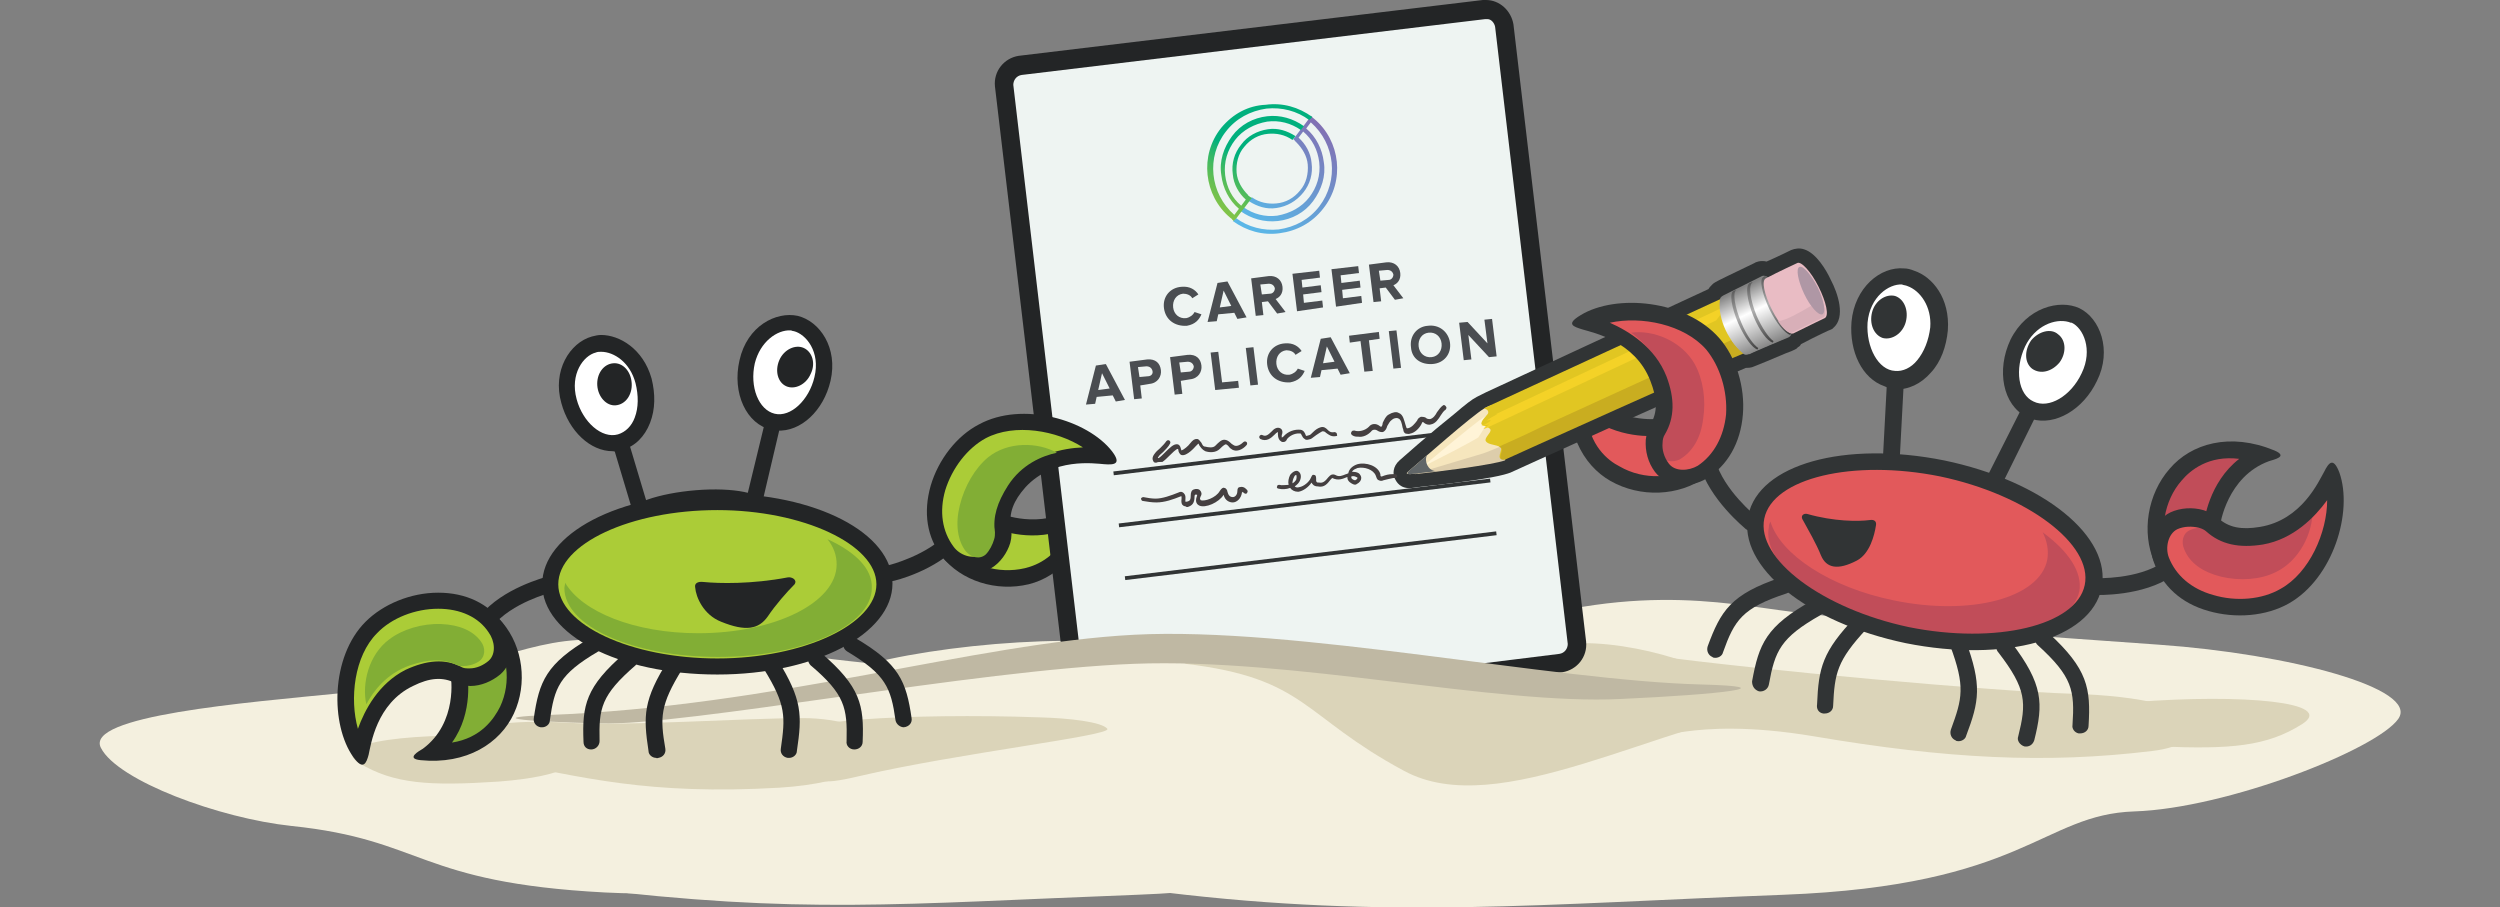 <?xml version="1.0" encoding="utf-8"?>
<!-- Generator: Adobe Illustrator 28.0.0, SVG Export Plug-In . SVG Version: 6.00 Build 0)  -->
<svg version="1.1" id="Layer_2_00000136379547090231703310000006835986880274388611_"
	 xmlns="http://www.w3.org/2000/svg" xmlns:xlink="http://www.w3.org/1999/xlink" x="0px" y="0px" viewBox="0 0 326.9 118.6"
	 style="enable-background:new 0 0 326.9 118.6;" xml:space="preserve">
<rect x="0" y="0" width="326.9" height="118.6" fill="#808080" stroke="none"/>
<style type="text/css">
	.st0{fill:#ABCC37;}
	.st1{fill:#232526;}
	.st2{fill:#F4F0DF;}
	.st3{fill:#DBD4B9;}
	.st4{fill:#EEF4F2;}
	.st5{fill:#313435;}
	.st6{fill:#443F40;}
	.st7{fill:#4A4D51;}
	.st8{fill:#E2595B;}
	.st9{fill:#C14D59;}
	.st10{fill:#FFFFFF;}
	.st11{fill:#F6E6BD;}
	.st12{fill:#FFF4D7;}
	.st13{fill:#DDCDAB;}
	.st14{fill:#E1C622;}
	.st15{fill:#F4D227;}
	.st16{fill:#C9AD20;}
	.st17{fill:url(#SVGID_1_);}
	.st18{fill:url(#SVGID_00000013158456913486357320000007880741898653514377_);}
	.st19{fill:url(#SVGID_00000005253093951647131370000016662738610440653962_);}
	.st20{fill:url(#SVGID_00000173876901384455091330000008517824031647453073_);}
	.st21{fill:url(#SVGID_00000152975609768652905270000003334265948653281175_);}
	.st22{fill:#BFB8A3;}
	.st23{fill:#E9BCC4;}
	.st24{fill:#D8AFB8;}
	.st25{fill:#AF97A5;}
	.st26{fill:#616668;}
	.st27{clip-path:url(#SVGID_00000093162202529662117710000005621067125957445809_);}
	.st28{fill:url(#SVGID_00000104676251998791077230000000201538357428411818_);}
	.st29{clip-path:url(#SVGID_00000183249159928790100680000012926571474575639428_);}
	.st30{fill:url(#SVGID_00000178178239712318926350000009436476936961568189_);}
	.st31{fill:#82AE35;}
</style>
<g id="Layer_1-2_00000086675215215472715500000018157201225211365281_">
	<g id="Layer_2-2">
		<g id="Layer_1-2">
			<path class="st0" d="M123.9,72c4.6,5.8,16.1,5.1,17.6-5.2c-4.6,3.9-10.7,1.5-10.7,1.5c-1.6-0.4-4.1-2.3-5.8-0.8
				C123.2,68.9,123,70.9,123.9,72L123.9,72z"/>
			<path class="st1" d="M134.5,76.4c-4.2,1-8.8-0.4-11.4-3.7c-1.3-1.6-1.3-4.6,1.2-6c2.1-1.2,4-0.6,5.6,0.1c0.4,0.2,0.8,0.4,1.3,0.5
				c0.1,0,5.9,2.2,10.1-1.7c0.4-0.4,1.7-2,1.5,0C142.2,71.6,138.6,75.4,134.5,76.4L134.5,76.4z M124.7,71.3c2,2.7,5.9,3.8,9.3,3
				c1.7-0.4,4.4-1.6,5.8-5.3c-4.5,2.1-9.2,0.3-9.3,0.2c-0.5-0.1-1-0.3-1.5-0.6c-1.5-0.7-2.2-1-3.4-0.4
				C124.5,68.8,124,70.3,124.7,71.3L124.7,71.3L124.7,71.3z"/>
			<path class="st2" d="M75.4,83.7c-8.3,0.5-17.2,5.6-30.4,6.9s-34,3-31.8,7.2c2.2,4.3,15.5,9.2,24.9,10.2c17.4,1.8,16.4,7.4,41,8.7
				S98.4,108,116,104c22.1-5,24.9-12.9,15.1-15s-13.4-1.5-26.7-3.4C96.2,84.4,85.1,83.1,75.4,83.7L75.4,83.7L75.4,83.7z"/>
			<path class="st2" d="M234.3,80c17.8,2.2,31,3.1,48,4.3c17,1.2,34.1,5.7,31.3,9.7c-2.8,4-22.4,11.7-34.5,12.1s-14.3,9.7-45.9,10.9
				c-31.5,1.2-51.7,3.2-80.8-0.3c-28.5-3.4,2.6-21.9,15.1-23.9s13.3-5.3,23.2-9C212.2,75.7,225.3,78.9,234.3,80L234.3,80L234.3,80z"
				/>
			<path class="st2" d="M153.2,85.5c10,3.8,16.2,0.1,33.2,1.3s42.9,6.8,40.1,10.8c-2.8,4-19.8,8.1-31.9,8.5
				c-12.1,0.4-14.3,9.7-45.9,10.9c-31.5,1.2-43.6,2.6-72.8-0.9c-28.5-3.4-5.5-21.3,7-23.3s18.9-2.4,29-5.5S144.7,82.2,153.2,85.5
				L153.2,85.5L153.2,85.5z"/>
			<path class="st3" d="M159.6,84.1c-5.9,0.7,1.8,0,11.8,1.5c1.6,0.2,5.7,4.9,22.5,7.4c20.7,3,16.1,3.2,30.9-2.9
				c3.2-1.3-8.8-6.1-18-6C192,84.1,175.2,82.3,159.6,84.1L159.6,84.1L159.6,84.1z"/>
			<path class="st3" d="M189.5,86.8c-15.6-2.2-36.1-0.2-34.5,0c15.9,1.9,15.2,6.8,28.6,14c12.4,6.7,32.9-6.2,52.3-9.2
				C244.8,90.3,214.9,90.3,189.5,86.8L189.5,86.8L189.5,86.8z"/>
			<g>
				<path class="st1" d="M196.9,88.8c-0.7-0.1-1.5-0.2-2.5-0.2l-2.3-0.3c-13.6-1.8-27.7-3.6-39.2-3.6c-1.6,0-3.2,0-4.6,0.1
					c-2.7,0.1-5.6,0.4-8.8,0.8l-0.6,0.1l-8.8-74.4c-0.2-2,1.2-3.7,3.1-4L193.9,0c0.1,0,0.3,0,0.4,0c1.8,0,3.3,1.4,3.6,3.2l9.5,80.7
					c0.2,2-1.2,3.7-3.1,4L196.9,88.8L196.9,88.8L196.9,88.8L196.9,88.8z"/>
				<path class="st1" d="M194.4,88c1,0.1,1.9,0.1,2.6,0.2l7.2-0.9c1.6-0.2,2.8-1.7,2.6-3.3l-9.5-80.7c-0.2-1.6-1.7-2.8-3.3-2.6
					L133.4,8c-1.7,0.2-2.8,1.7-2.6,3.3l8.7,73.9c3-0.4,6-0.7,8.8-0.8C161,83.6,178.4,85.9,194.4,88L194.4,88L194.4,88z"/>
			</g>
			<path class="st4" d="M185.1,86.8c1.4,0.1,2.9,0.3,4.3,0.5l14.5-1.8c0.7-0.1,1.1-0.7,1.1-1.3l-9.5-80.7c-0.1-0.5-0.5-1-1-1
				c-0.1,0-0.2,0-0.3,0l-60.6,7.3c-0.7,0.1-1.1,0.7-1.1,1.3l8.7,73.9c2.4-0.3,4.8-0.5,7-0.6C158.5,83.7,171.9,85.2,185.1,86.8
				L185.1,86.8L185.1,86.8z"/>
			<rect x="146.1" y="65.5" transform="matrix(0.993 -0.12 0.12 0.993 -6.657 20.941)" class="st5" width="48.9" height="0.5"/>
			<rect x="145.4" y="58.7" transform="matrix(0.993 -0.12 0.12 0.993 -5.846 20.808)" class="st5" width="48.9" height="0.5"/>
			<path class="st6" d="M185.2,62.8c-0.5,0-1-0.1-1.8-0.4c-0.2-0.1-0.4-0.3-0.5-0.5c0-0.1,0-0.4,0.2-0.6c0.6-0.6,1.6-0.8,2.2-0.9
				c0.1,0,0.3,0.1,0.3,0.2s-0.1,0.3-0.2,0.3c-0.5,0.1-1.4,0.2-1.9,0.7c-0.1,0-0.1,0.1-0.1,0.1l0.1,0.1c0.9,0.3,1.6,0.4,2,0.3
				c0.3-0.1,0.5-0.2,0.6-0.4c-0.1-0.1-0.1-0.2-0.2-0.3c-0.1-0.3-0.1-0.7,0.1-0.9c0.2-0.2,0.4-0.2,0.7-0.1c0.2,0.1,0.4,0.5,0.3,0.9
				c-0.1,0.1-0.1,0.3-0.2,0.4c0.1,0.1,0.2,0.1,0.4,0.1c0.1,0,0.2,0,0.2,0s0,0,0-0.1c0.1-0.9,0.7-1.5,1.6-1.7c0.1,0,0.4,0,0.7,0.2
				c0.1,0.1,0.2,0.3,0.2,0.6c0,0,0,0.2,0.2,0.2c0.5,0,1,0.1,1.2-0.1c0,0,0.1-0.1,0.1-0.3s0.1-0.3,0.3-0.3l0,0c0.2,0,0.3,0.1,0.3,0.3
				c0,0.3-0.1,0.5-0.3,0.7c-0.4,0.3-1,0.3-1.6,0.2c-0.4,0-0.8-0.3-0.7-0.8c0,0,0-0.1,0-0.2c0,0-0.1,0-0.2,0
				c-0.6,0.1-1.1,0.5-1.1,1.2c0,0.3-0.2,0.4-0.3,0.5c-0.2,0.1-0.4,0.2-0.7,0.1c-0.2,0-0.4-0.1-0.6-0.2c-0.2,0.2-0.5,0.4-0.9,0.5
				C185.6,62.8,185.4,62.8,185.2,62.8L185.2,62.8L185.2,62.8z M186.6,61c-0.1,0.1-0.1,0.2,0,0.3c0,0,0-0.1,0.1-0.1
				C186.7,61.1,186.7,61,186.6,61C186.7,61,186.6,61,186.6,61z"/>
			<g>
				<path class="st7" d="M152.2,40.3c-0.2-1.5,0.8-2.7,2.3-2.8c1.1-0.1,1.8,0.4,2.2,1l-0.8,0.5c-0.2-0.4-0.7-0.6-1.2-0.6
					c-0.9,0.1-1.4,0.9-1.3,1.8c0.1,0.9,0.8,1.5,1.7,1.4c0.5-0.1,0.9-0.4,1.1-0.8l0.9,0.3c-0.3,0.7-0.8,1.3-1.9,1.5
					C153.6,42.7,152.4,41.8,152.2,40.3L152.2,40.3L152.2,40.3z"/>
				<path class="st7" d="M161.8,41.7l-0.4-0.8l-2.1,0.2l-0.2,0.9l-1.2,0.1l1.3-5.1l1.3-0.2l2.5,4.7L161.8,41.7L161.8,41.7
					L161.8,41.7z M160,38l-0.5,2.2L161,40L160,38z"/>
				<path class="st7" d="M167,41l-1.2-1.6l-0.8,0.1l0.2,1.7l-1,0.1l-0.6-4.9l2.3-0.3c1-0.1,1.7,0.5,1.8,1.4s-0.4,1.4-0.9,1.6
					l1.3,1.7L167,41L167,41L167,41z M166.7,37.7c-0.1-0.4-0.4-0.6-0.8-0.6l-1.1,0.1l0.2,1.3l1.1-0.1
					C166.4,38.4,166.7,38.1,166.7,37.7L166.7,37.7L166.7,37.7z"/>
				<path class="st7" d="M169.6,40.7l-0.6-4.9l3.5-0.4l0.1,0.9l-2.4,0.3l0.1,1l2.4-0.3l0.1,0.9l-2.4,0.3l0.1,1.1l2.4-0.3l0.1,0.9
					L169.6,40.7L169.6,40.7L169.6,40.7z"/>
				<path class="st7" d="M174.7,40.1l-0.6-4.9l3.5-0.4l0.1,0.9l-2.4,0.3l0.1,1l2.4-0.3l0.1,0.9l-2.4,0.3l0.1,1.1l2.4-0.3l0.1,0.9
					L174.7,40.1L174.7,40.1L174.7,40.1z"/>
				<path class="st7" d="M182.4,39.2l-1.2-1.6l-0.8,0.1l0.2,1.7l-1,0.1l-0.6-4.9l2.3-0.3c1-0.1,1.7,0.5,1.8,1.4s-0.4,1.4-0.9,1.6
					l1.3,1.7L182.4,39.2L182.4,39.2L182.4,39.2z M182.2,35.9c-0.1-0.4-0.4-0.6-0.8-0.6l-1.1,0.1l0.2,1.3l1.1-0.1
					C181.9,36.6,182.2,36.3,182.2,35.9L182.2,35.9L182.2,35.9z"/>
				<path class="st7" d="M145.9,52.5l-0.4-0.8l-2.1,0.2l-0.2,0.9l-1.2,0.1l1.3-5.1l1.3-0.2l2.5,4.7L145.9,52.5L145.9,52.5
					L145.9,52.5z M144.1,48.8l-0.5,2.2l1.5-0.2L144.1,48.8z"/>
				<path class="st7" d="M148.3,52.2l-0.6-4.9L150,47c1.1-0.1,1.7,0.5,1.8,1.4c0.1,0.8-0.4,1.7-1.5,1.8l-1.2,0.2l0.2,1.7L148.3,52.2
					L148.3,52.2L148.3,52.2z M150.7,48.5c-0.1-0.4-0.4-0.6-0.8-0.6l-1.1,0.1l0.2,1.3l1.1-0.1C150.5,49.2,150.8,48.9,150.7,48.5
					L150.7,48.5L150.7,48.5z"/>
				<path class="st7" d="M153.6,51.6l-0.6-4.9l2.3-0.3c1.1-0.1,1.7,0.5,1.8,1.4c0.1,0.8-0.4,1.7-1.5,1.8l-1.2,0.2l0.2,1.7
					L153.6,51.6L153.6,51.6L153.6,51.6z M156.1,47.9c-0.1-0.4-0.4-0.6-0.8-0.6l-1.1,0.1l0.2,1.3l1.1-0.1
					C155.8,48.6,156.1,48.3,156.1,47.9L156.1,47.9L156.1,47.9z"/>
				<path class="st7" d="M158.9,51l-0.6-4.9l1-0.1l0.5,4l2.1-0.2l0.1,0.9L158.9,51L158.9,51L158.9,51z"/>
				<path class="st7" d="M163.5,50.4l-0.6-4.9l1-0.1l0.6,4.9L163.5,50.4z"/>
				<path class="st7" d="M165.7,47.7c-0.2-1.5,0.8-2.7,2.3-2.8c1.1-0.1,1.8,0.4,2.2,1l-0.8,0.5c-0.2-0.4-0.7-0.6-1.2-0.6
					c-0.9,0.1-1.4,0.9-1.3,1.8c0.1,0.9,0.8,1.5,1.7,1.4c0.5-0.1,0.9-0.4,1.1-0.8l0.9,0.3c-0.3,0.7-0.8,1.3-1.9,1.5
					C167.1,50.1,165.9,49.2,165.7,47.7L165.7,47.7L165.7,47.7z"/>
				<path class="st7" d="M175.3,49l-0.4-0.8l-2.1,0.2l-0.2,0.9l-1.2,0.1l1.3-5.1l1.3-0.2l2.5,4.7L175.3,49L175.3,49L175.3,49z
					 M173.5,45.3l-0.5,2.2l1.5-0.2L173.5,45.3z"/>
				<path class="st7" d="M178.4,48.6l-0.5-4l-1.4,0.2l-0.1-0.9l3.9-0.5l0.1,0.9l-1.4,0.2l0.5,4L178.4,48.6L178.4,48.6L178.4,48.6z"
					/>
				<path class="st7" d="M182.2,48.2l-0.6-4.9l1-0.1l0.6,4.9L182.2,48.2z"/>
				<path class="st7" d="M184.5,45.4c-0.2-1.5,0.8-2.7,2.2-2.8c1.5-0.2,2.7,0.8,2.9,2.2c0.2,1.5-0.8,2.7-2.3,2.8
					S184.6,46.9,184.5,45.4z M188.5,44.9c-0.1-0.9-0.8-1.5-1.7-1.4s-1.4,0.9-1.3,1.8c0.1,0.9,0.8,1.5,1.7,1.4
					C188.1,46.6,188.6,45.8,188.5,44.9L188.5,44.9L188.5,44.9z"/>
				<path class="st7" d="M194.7,46.7l-2.7-2.9l0.4,3.2l-1,0.1l-0.6-4.9l1.1-0.1l2.6,2.8l-0.4-3.1l1-0.1l0.6,4.9L194.7,46.7
					L194.7,46.7L194.7,46.7z"/>
			</g>
			<path class="st3" d="M215.9,85.7c-5.9-0.8,2.3,6.8,1.1,9.5s3.1-1.8,20.3,1.1c17.1,2.9,30.2,3.6,44.1,1.9c8-0.9,9.9-6.9-10.8-7.5
				C260.9,90.4,229.7,87.6,215.9,85.7L215.9,85.7L215.9,85.7z"/>
			<path class="st3" d="M279.2,91.8c-3.2,0.2-6.9,1-7.4,2.2s1.1,3.2,10.5,3.6s14.1,0,18.7-2.9C305.6,91.8,293.2,90.7,279.2,91.8
				L279.2,91.8z"/>
			<g>
				<path class="st8" d="M229.7,67.5c1.2-6,12.1-8.8,24.3-6.3c12.2,2.5,21,9.4,19.8,15.4s-12.1,8.8-24.3,6.3
					C237.3,80.4,228.4,73.5,229.7,67.5L229.7,67.5L229.7,67.5z"/>
				<path class="st9" d="M267.1,69.6c0.6,1.2,0.8,2.4,0.6,3.6c-1,5-10,7.4-20.1,5.3c-8.3-1.7-14.8-6-16.1-10.3
					c-0.1,0.2-0.2,0.4-0.2,0.7c-1,5,7.2,11,18.4,13.3s21.1,0.1,22.2-4.9C272.3,74.8,270.5,72.1,267.1,69.6L267.1,69.6L267.1,69.6z"
					/>
				<path class="st5" d="M249.2,84.1c-12.9-2.7-22-10-20.6-16.7s12.6-9.8,25.6-7.2c13,2.7,22,10,20.6,16.7
					C273.4,83.6,262.2,86.7,249.2,84.1L249.2,84.1L249.2,84.1z M253.7,62.3c-11.4-2.3-21.9,0.2-23,5.5s7.6,11.8,18.9,14.2
					c11.4,2.3,21.9-0.2,23-5.5S265.1,64.7,253.7,62.3L253.7,62.3z"/>
			</g>
			
				<rect x="242.3" y="53.4" transform="matrix(5.303276e-02 -0.999 0.999 5.303276e-02 180.029 298.82)" class="st5" width="10.6" height="2.2"/>
			<polygon class="st5" points="261.6,63.7 259.6,62.8 264.5,53.1 266.4,54 			"/>
			<g>
				<path class="st10" d="M253.5,43c-0.3,3.9-2.9,6.9-5.7,6.7c-2.9-0.2-4.9-3.6-4.6-7.5s3.3-6.2,5.7-6
					C251.2,36.3,253.8,39.1,253.5,43z"/>
				<path class="st5" d="M246.4,50.5c-2.9-1-4.6-4.5-4.3-8.4c0.4-4.5,3.8-7.3,6.9-7c0.4,0,0.8,0.1,1.3,0.3c2.4,0.8,4.7,3.6,4.4,7.8
					c-0.2,2.1-0.9,4.1-2.2,5.5c-1.3,1.5-3,2.3-4.7,2.2C247.2,50.8,246.8,50.7,246.4,50.5L246.4,50.5L246.4,50.5z M249.4,37.4
					c-0.2-0.1-0.5-0.1-0.7-0.2c-1.7-0.1-4.2,1.6-4.5,5c-0.2,3.2,1.4,6.2,3.6,6.3c1,0.1,2.1-0.4,2.9-1.4c0.9-1.1,1.5-2.6,1.7-4.3
					C252.6,40.1,251.1,38,249.4,37.4L249.4,37.4z"/>
			</g>
			<path class="st5" d="M249.2,42.1c-0.4,1.5-1.8,2.4-3,2.1c-1.2-0.4-1.8-1.9-1.4-3.4s1.8-2.4,3-2.1C249,39.1,249.6,40.6,249.2,42.1
				L249.2,42.1z"/>
			<g>
				<path class="st10" d="M273.2,49.4c-1.7,3.5-5.2,5.4-7.8,4.2c-2.6-1.2-3.3-5.1-1.6-8.7c1.7-3.5,5.3-4.6,7.5-3.6
					C273.5,42.3,274.9,45.9,273.2,49.4L273.2,49.4z"/>
				<path class="st5" d="M265.7,54.8c-0.2-0.1-0.5-0.2-0.7-0.3c-3.1-1.5-4-6.1-2.1-10.1c2.1-4.2,6.4-5.3,9-4.1
					c2.7,1.3,4.3,5.5,2.3,9.5C272.4,53.6,268.7,55.7,265.7,54.8L265.7,54.8L265.7,54.8z M270.5,42.1c-1.8-0.5-4.4,0.5-5.7,3.2
					c-1.4,3-0.9,6.3,1.1,7.2c2,1,4.9-0.7,6.3-3.7c1.5-3.1,0.2-5.9-1.3-6.6C270.8,42.2,270.7,42.2,270.5,42.1L270.5,42.1L270.5,42.1z
					"/>
			</g>
			<path class="st5" d="M269.3,47.4c-1,1.2-2.5,1.6-3.6,0.8c-1-0.8-1-2.4-0.1-3.7c1-1.2,2.6-1.6,3.5-0.8
				C270.2,44.5,270.2,46.2,269.3,47.4L269.3,47.4z"/>
			<path class="st9" d="M282.6,73.1c-3.1-7,2.9-17.1,13.1-13.6c-5.8,2.4-6.4,9.1-6.4,9.1c-0.3,1.7,0.1,4.8-2,5.7
				C285.1,75.2,283.2,74.4,282.6,73.1L282.6,73.1L282.6,73.1z"/>
			<path class="st5" d="M297.4,58.9c1.9,0.8-0.1,1.2-0.7,1.4c-5.5,2-6.4,8.3-6.4,8.4c-0.1,0.5-0.1,0.9-0.1,1.4
				c-0.1,1.8-0.3,4.2-2.5,5.2c-2.5,1-5.2,0.2-6-1.8c-1.7-3.9-0.9-8.9,2-12.2C286.5,58,291.6,56.5,297.4,58.9L297.4,58.9z
				 M284.7,73.5c0.5,0.1,1.2,0.2,2.1-0.2c0.9-0.4,1.1-1.6,1.2-3.3c0-0.6,0.1-1.1,0.2-1.6c0-0.2,0.6-5.3,4.6-8.4
				c-4-0.5-6.4,1.5-7.5,2.8c-2.4,2.7-3,6.8-1.7,9.9C283.8,73,284.2,73.3,284.7,73.5L284.7,73.5z"/>
			<path class="st5" d="M283.8,73.4c0.2,0.1,0.5,0.2,0.6,0.4c0.3,0.5,0.2,1.2-0.3,1.5c-3.9,2.7-9.8,2.5-10.1,2.5
				c-0.6,0-1.1-0.5-1-1.1c0-0.6,0.5-1.1,1.1-1.1c0.1,0,5.4,0.2,8.8-2.1C283.1,73.4,283.5,73.3,283.8,73.4L283.8,73.4z"/>
			<path class="st8" d="M282.6,73.1c2.2,6.3,11,7.8,16.1,4.9c5.1-2.8,7.8-10.8,6.1-15.8c0,0-3.1,6.8-9.2,7.8
				c-3.4,0.6-5.3-0.4-6.5-1.5s-3.3-1.3-5-0.5C282.5,68.9,281.9,71.2,282.6,73.1L282.6,73.1L282.6,73.1z"/>
			<path class="st9" d="M290.4,75.4c2.5,0.6,5.2,0.4,7.2-0.6c3.1-1.5,4.8-5.1,4.8-8c-1.3,1.5-3.5,3.5-6.8,3.9
				c-2.6,0.4-4.5,0-6.1-1.2c-0.2-0.2-0.5-0.3-0.8-0.4l0,0c-0.7-0.2-1.6-0.1-2.3,0.2c-1,0.4-1.2,1.6-0.8,2.5
				C286.3,73.6,288,74.8,290.4,75.4L290.4,75.4L290.4,75.4z"/>
			<path class="st5" d="M305.9,61.8c1.8,5.1-0.8,13.8-6.6,17.1c-3,1.7-7,2-10.5,1c-3.6-1-6.1-3.3-7.2-6.5c-0.8-2.2-0.1-5.3,2.2-6.4
				c1.3-0.6,2.9-0.7,4.3-0.3l0,0c0.7,0.2,1.4,0.6,1.9,1c1.4,1.3,3.1,1.6,5.5,1.2c5.5-0.9,7.7-6,8.4-7.2
				C304.5,60.5,305.1,59.7,305.9,61.8L305.9,61.8L305.9,61.8z M289.4,77.8c3,0.9,6.4,0.6,8.8-0.8c3.8-2.1,6.1-7.4,6.1-11.6
				c-1.6,2.2-4.4,5.1-8.4,5.8c-3.1,0.5-5.5,0-7.4-1.7c-0.2-0.2-0.6-0.4-1-0.5l0,0c-0.9-0.2-1.9-0.2-2.8,0.2
				c-1.2,0.6-1.6,2.4-1.1,3.7C284.5,75.2,286.5,77,289.4,77.8L289.4,77.8L289.4,77.8z"/>
			<path class="st5" d="M271.8,95.9c0,0,0.1,0,0.2,0c0.6,0,1.1-0.4,1.1-1c0.3-4.9-0.1-7.4-5.2-12.1c-0.5-0.4-1.1-0.4-1.5,0.1
				c-0.4,0.4-0.4,1.1,0.1,1.5c4.5,4.1,4.8,5.9,4.5,10.4C270.9,95.3,271.3,95.8,271.8,95.9L271.8,95.9z"/>
			<path class="st5" d="M264.7,97.6c0.6,0.1,1.1-0.2,1.3-0.8c1.2-4.8,1.2-7.3-3-12.8c-0.4-0.5-1-0.6-1.5-0.2s-0.6,1.1-0.2,1.5
				c3.7,4.8,3.7,6.6,2.6,11C263.7,96.8,264.1,97.4,264.7,97.6L264.7,97.6L264.7,97.6z"/>
			<path class="st5" d="M255.9,96.9c0.5,0.1,1.1-0.2,1.2-0.7c1.7-4.5,2.1-6.6-0.1-12.5c-0.2-0.6-0.8-0.8-1.4-0.7
				c-0.6,0.2-0.9,0.8-0.6,1.4c2,5.4,1.6,6.9,0.1,11c-0.2,0.6,0.1,1.2,0.6,1.4C255.8,96.9,255.9,96.9,255.9,96.9L255.9,96.9
				L255.9,96.9z"/>
			<path class="st5" d="M224.1,86c0.5,0.1,1.1-0.2,1.2-0.7c1.5-4.2,2.5-5.8,8.3-7.7c0.6-0.2,0.9-0.8,0.7-1.4s-0.8-0.9-1.4-0.7
				c-6.6,2.2-7.9,4.4-9.6,9c-0.2,0.6,0.1,1.2,0.6,1.4C224,86,224.1,86,224.1,86L224.1,86L224.1,86z"/>
			<path class="st5" d="M230,90.4L230,90.4c0.6,0.1,1.2-0.3,1.3-0.9c0.8-4.4,1.5-6.1,6.8-9.1c0.5-0.3,0.7-1,0.4-1.5
				s-0.9-0.7-1.5-0.4c-6.1,3.4-7,5.7-7.9,10.6C229.1,89.7,229.4,90.2,230,90.4L230,90.4z"/>
			<path class="st5" d="M238.4,93.3c0.1,0,0.1,0,0.2,0c0.6,0,1.1-0.4,1.1-1c0.2-4.3,0.5-5.9,4.4-10.1c0.4-0.4,0.4-1.1,0-1.5
				s-1.1-0.4-1.5,0c-4.3,4.5-4.8,6.6-5,11.4C237.5,92.7,237.8,93.2,238.4,93.3L238.4,93.3L238.4,93.3z"/>
			<path class="st5" d="M236.3,67.2c3.5,1,6.7,1,8.2,0.8c0.6-0.1,0.9,0.2,0.8,0.7c-0.2,1.3-0.8,3.7-2.5,4.6c-2.5,1.3-4,1-4.7-0.7
				c-0.6-1.5-1.7-3.4-2.3-4.5C235.3,67.4,235.9,67.1,236.3,67.2L236.3,67.2L236.3,67.2z"/>
			<path class="st5" d="M228.3,69.2c0.5,0.3,1.1,0.3,1.5-0.2s0.3-1.2-0.2-1.5c0,0-4.2-3.4-5.3-7.3c-0.2-0.6-0.8-0.9-1.3-0.8
				c-0.6,0.2-0.9,0.8-0.8,1.3C223.5,65.3,228.1,69,228.3,69.2L228.3,69.2L228.3,69.2L228.3,69.2z"/>
			<path class="st8" d="M222.5,61.5c-6.2,4.5-17.4,0.7-16-10c3.5,5.1,10.2,4.5,10.2,4.5c1.7,0,4.7-1.1,6,0.8
				C224,58.6,223.6,60.7,222.5,61.5L222.5,61.5L222.5,61.5z"/>
			<path class="st5" d="M205.5,49.9c0.4-2,1.2-0.1,1.5,0.4c3.1,5,9.5,4.5,9.5,4.5c0.5,0,0.9-0.1,1.4-0.1c1.8-0.2,3.9-0.3,5.6,1.4
				c2.1,2.1,1.2,5-0.5,6.3c-3.5,2.5-8.5,2.7-12.4,0.5C206.9,60.8,204.4,56.1,205.5,49.9L205.5,49.9L205.5,49.9z M221.8,57.3
				c-1-0.9-1.8-0.7-3.5-0.5c-0.6,0.1-1.1,0.2-1.6,0.2c-0.2,0-5.3,0.5-9.2-2.8c0.3,4,2.7,6,4.3,6.8c3.1,1.8,7.3,1.7,10-0.4
				C222.9,59.8,222.8,58.2,221.8,57.3L221.8,57.3L221.8,57.3z"/>
			<path class="st5" d="M239.6,43l-0.2,0.1c-0.1,0-2,0.9-3.9,1.9c-0.1,0.2-0.2,0.3-0.4,0.4l-0.2,0.2l-0.4,0.2c0,0-0.4,0.2-1,0.4
				c-1.4,0.6-3.8,1.6-4.1,1.7c-0.4,0.2-0.8,0.2-1.1,0.2c-7.7,3.2-30.6,13.6-30.8,13.7c-0.8,0.3-2.6,0.8-9.4,1.6c0,0-2.9,0.3-3.4,0.4
				c-1.6,0.2-2.1-0.8-2.3-1.2c-0.3-0.6-0.3-1.6,0.6-2.4l0.8-0.7l1.6-1.4c1.5-1.3,3.3-2.8,4.8-4c1.4-1.2,2.3-1.9,2.9-2.2
				c0.4-0.2,0.8-0.4,1.2-0.6l29.1-13.5c0.1-0.2,0.3-0.4,0.5-0.6c0.1-0.1,0.2-0.2,0.4-0.3c0.3-0.2,2-1,5.1-2.5l0,0
				c0.1-0.1,0.8-0.4,1.6-0.2c1.6-0.7,3.2-1.5,3.2-1.5c0.5-0.2,1.1-0.3,1.7-0.1c1.6,0.5,2.9,2.7,3.5,4c0.9,1.7,2,4.9,0.3,6.3
				L239.6,43L239.6,43L239.6,43z"/>
			<path class="st5" d="M239.1,42.3l-0.2,0.1c0,0-2.1,1-4.1,2c-0.1,0.2-0.2,0.3-0.4,0.4l-0.1,0.1L234,45l0,0c0,0-4.7,2-5.1,2.1
				c-0.3,0.1-0.6,0.2-0.9,0.1c-7.5,3.1-30.8,13.6-31,13.8c-1.1,0.4-4.2,0.9-9.2,1.5c0,0-2.9,0.3-3.4,0.4c-0.9,0.1-1.2-0.3-1.4-0.6
				c-0.1-0.2-0.2-0.8,0.4-1.3l1.4-1.2l0.8,0.5l-0.6-0.7l0.9-0.8c1.5-1.3,3.2-2.8,4.7-4c1.4-1.1,2.3-1.8,2.8-2.1
				c0.4-0.2,0.7-0.4,1-0.5l29.5-13.7c0.1-0.2,0.2-0.4,0.5-0.6c0.1-0.1,0.2-0.1,0.3-0.2c0.4-0.2,4.2-2.1,5-2.5c0,0,0.5-0.3,1.2,0
				c1.6-0.8,3.5-1.7,3.5-1.7c0.2-0.1,0.5-0.2,1,0c1.3,0.5,2.6,2.8,3,3.5C239,38,240.4,41.2,239.1,42.3L239.1,42.3L239.1,42.3
				L239.1,42.3z"/>
			<path class="st11" d="M196.7,60.1c-1.8,0.7-9.8,1.6-12.3,1.9c-0.5,0-0.6-0.1-0.2-0.4c1.9-1.6,8.2-7.2,9.9-8.2
				C198.5,50.8,196.8,60.1,196.7,60.1L196.7,60.1L196.7,60.1z"/>
			<path class="st12" d="M193.3,57.2c-1.1,0.7-5.4,2.9-6.8,3.6c-0.3,0.1-0.3,0.1-0.1-0.1c1.3-1.1,5.9-4.9,7-5.7
				C196.3,52.8,193.3,57.2,193.3,57.2L193.3,57.2z"/>
			<path class="st13" d="M185,62c3-0.3,10.1-1.2,11.8-1.8c0,0,0.2-1,0.3-2.2c-1.2,0.5-2.3,1-3.2,1.3C192.3,59.8,187.4,61.2,185,62z"
				/>
			<path class="st14" d="M226.7,38.3L194,53.4c0,0,0.7,0.1,0.6,0.6c-0.1,0.3-0.9,0.9-0.9,1.4c0,0.3,1.1,0.4,1.2,0.8
				c0.1,0.4-0.9,1.1-0.6,1.5c0.3,0.5,1.4,0.4,1.9,0.8c0.4,0.3-0.8,1.7,0.5,1.5c0,0,28-12.7,32.7-14.5L226.7,38.3L226.7,38.3
				L226.7,38.3z"/>
			<path class="st15" d="M225.9,39.9l-30.4,14.3c0,0,0.5-0.2,0.2,0c-0.2,0.1-1.1,0.6-1.3,0.8c-0.2,0.1,0.6-0.2,0.5,0
				s-1.1,0.7-1.2,0.7c0,0.1,0.8-0.2,1-0.2c0.1,0-1.3,0.8-0.4,0.5c0,0,25.9-12.1,30.1-14.1L225.9,39.9L225.9,39.9L225.9,39.9z"/>
			<path class="st16" d="M196,58.4c0.1,0,0.2,0.1,0.3,0.2c0.4,0.3-0.8,1.7,0.5,1.5c0,0,28-12.7,32.7-14.5l-0.8-2.2
				c-7.8,3.6-25.4,11.6-27.1,12.4C200,56.6,197.8,57.6,196,58.4L196,58.4L196,58.4z"/>
			
				<linearGradient id="SVGID_1_" gradientUnits="userSpaceOnUse" x1="-180.07" y1="-271.053" x2="-182.21" y2="-279.313" gradientTransform="matrix(0.763 -0.647 -0.647 -0.763 189.674 -285.649)">
				<stop  offset="0" style="stop-color:#828282"/>
				<stop  offset="0.4" style="stop-color:#FFFFFF"/>
				<stop  offset="1" style="stop-color:#828282"/>
			</linearGradient>
			<path class="st17" d="M228,46.2c-2.4-1.9-3.4-5.1-3.1-7c0-0.2,0.1-0.4,0.5-0.6c0.4-0.2,5-2.5,5-2.5s1.1-0.7,2.9,3.4
				c1.9,4.2,0.6,4.6,0.6,4.6s-4.8,2-5.1,2.2C228.3,46.4,228.1,46.2,228,46.2L228,46.2L228,46.2z"/>
			
				<linearGradient id="SVGID_00000167372172387173147350000012764368691123428490_" gradientUnits="userSpaceOnUse" x1="-180.214" y1="-271.019" x2="-182.344" y2="-279.279" gradientTransform="matrix(0.763 -0.647 -0.647 -0.763 189.674 -285.649)">
				<stop  offset="0" style="stop-color:#828282"/>
				<stop  offset="0.4" style="stop-color:#FFFFFF"/>
				<stop  offset="1" style="stop-color:#828282"/>
			</linearGradient>
			<path style="fill:url(#SVGID_00000167372172387173147350000012764368691123428490_);" d="M232.2,41.9c0,0-2.4,1.1-5.8,2.6
				c0.4,0.6,0.9,1.2,1.5,1.7c0.1,0.1,0.3,0.3,0.7,0.1s5.1-2.2,5.1-2.2s0.8-0.3,0.2-2.5c-0.1,0-0.2,0.1-0.3,0.2
				C232.3,42.3,232.2,41.9,232.2,41.9L232.2,41.9L232.2,41.9z"/>
			
				<linearGradient id="SVGID_00000149365440934116706210000001531035918719109521_" gradientUnits="userSpaceOnUse" x1="-177.045" y1="-271.832" x2="-179.185" y2="-280.092" gradientTransform="matrix(0.763 -0.647 -0.647 -0.763 189.674 -285.649)">
				<stop  offset="0" style="stop-color:#5C5C5C"/>
				<stop  offset="0.4" style="stop-color:#B0B0B0"/>
				<stop  offset="1" style="stop-color:#383838"/>
			</linearGradient>
			<path style="fill:url(#SVGID_00000149365440934116706210000001531035918719109521_);" d="M233.2,39.5c-1.1-2.4-1.9-3.2-2.4-3.4
				c-0.1,0-0.2,0.1-0.2,0.1c-0.6,0.3-0.2,2.2,0.8,4.3c0.9,1.8,2,3.1,2.7,3.3C234.3,43.4,234.5,42.3,233.2,39.5z"/>
			
				<linearGradient id="SVGID_00000057141756304791177450000008890167964225317530_" gradientUnits="userSpaceOnUse" x1="-160.236" y1="-222.935" x2="-162.366" y2="-231.195" gradientTransform="matrix(0.794 -0.609 -0.609 -0.794 217.931 -236.454)">
				<stop  offset="0" style="stop-color:#5C5C5C"/>
				<stop  offset="0.4" style="stop-color:#B0B0B0"/>
				<stop  offset="1" style="stop-color:#383838"/>
			</linearGradient>
			<path style="fill:url(#SVGID_00000057141756304791177450000008890167964225317530_);" d="M227.7,42.2c-0.9-2.1-1.2-4.1-0.6-4.3
				c0.3-0.1,0.3-0.1,0,0c-0.6,0.3-0.1,0-0.1,0c-0.1,0-0.2,0.1-0.3,0.1c-0.6,0.3-0.3,2.2,0.6,4.3c0.8,1.8,1.8,3.2,2.5,3.4
				c0,0,0.1-0.1,0.1-0.2C229.3,45.1,228.4,43.9,227.7,42.2L227.7,42.2L227.7,42.2z"/>
			
				<linearGradient id="SVGID_00000114075543009665235600000009099670930950685865_" gradientUnits="userSpaceOnUse" x1="-158.134" y1="-223.365" x2="-160.284" y2="-231.655" gradientTransform="matrix(0.794 -0.609 -0.609 -0.794 217.931 -236.454)">
				<stop  offset="0" style="stop-color:#5C5C5C"/>
				<stop  offset="0.4" style="stop-color:#B0B0B0"/>
				<stop  offset="1" style="stop-color:#383838"/>
			</linearGradient>
			<path style="fill:url(#SVGID_00000114075543009665235600000009099670930950685865_);" d="M229.7,41.3c-0.9-2.2-1.1-4.1-0.5-4.4
				l0,0h-0.1c-0.1,0-0.2,0.1-0.3,0.1c-0.6,0.3-0.4,2.2,0.5,4.4c0.8,1.9,1.8,3.2,2.5,3.4c0,0,0.1-0.1,0.1-0.2
				C231.3,44.2,230.4,42.9,229.7,41.3z"/>
			<path class="st8" d="M222.5,61.8c5.8-3.5,5.3-12.3,1.4-16.8c-3.8-4.4-12.1-5.4-16.7-2.8c0,0,7.3,1.6,9.6,7.4
				c1.3,3.2,0.7,5.2-0.1,6.6c-0.8,1.4-0.6,3.5,0.5,5C218.3,62.7,220.8,62.8,222.5,61.8L222.5,61.8L222.5,61.8z"/>
			<path class="st9" d="M222.7,54.8c0.4-2.5,0-5.2-1.1-7.2c-1.7-3-5.4-4.5-8.3-4.1c1.6,1.2,3.7,3.2,4.4,6.5c0.6,2.5,0.3,4.5-0.7,6.2
				c-0.1,0.2-0.2,0.5-0.3,0.9l0,0c-0.1,0.7,0,1.6,0.3,2.3c0.5,1,1.7,1.1,2.6,0.7C221.3,59.1,222.4,57.3,222.7,54.8L222.7,54.8
				L222.7,54.8z"/>
			<path class="st5" d="M206.7,41.2c4.6-2.8,13.7-2,18.1,3c2.2,2.5,3.4,6.4,3.1,10c-0.3,3.7-2,6.7-4.8,8.4c-2,1.2-5.1,1.2-6.7-0.9
				c-0.9-1.2-1.3-2.7-1.2-4.2l0,0c0.1-0.8,0.3-1.5,0.6-2c1-1.6,0.9-3.4,0-5.7c-2-5.2-7.5-6.3-8.8-6.7S204.7,42.4,206.7,41.2
				L206.7,41.2L206.7,41.2z M225.7,54.2c0.2-3.1-0.8-6.3-2.6-8.5c-2.9-3.3-8.5-4.4-12.6-3.5c2.5,1.1,5.9,3.2,7.4,7
				c1.1,2.9,1.1,5.4-0.2,7.6c-0.2,0.3-0.3,0.7-0.3,1.1l0,0c-0.1,0.9,0.2,1.9,0.8,2.7c0.8,1.1,2.6,1,3.8,0.3
				C224.1,59.5,225.4,57.1,225.7,54.2L225.7,54.2L225.7,54.2z"/>
			<path class="st22" d="M222.4,89.5C203,89,169.3,81.9,148.3,83s-46.9,9.4-76.8,10.5c-7.5,0.3-4.3,0.8,7,1.1
				c11.3,0.3,48.9-7,69.8-7.8s47.2,5.4,63.6,4.6C225.1,90.8,233.7,89.8,222.4,89.5L222.4,89.5L222.4,89.5z"/>
			<path class="st23" d="M235,34.4c0,0-2.4,1.1-4.1,2c-0.6,0.3-0.2,2.1,0.8,4.1s2.2,3.3,2.8,3.1c2-1,4.1-2,4.1-2
				c0.6-0.3,0.2-2.1-0.8-4.1C236.8,35.5,235.5,34.1,235,34.4z"/>
			<path class="st24" d="M236.8,40c0,0-1.8,1.1-3.2,1.7c-0.6,0.2-0.9,0.3-1.1,0.3c0.7,1.1,1.5,1.7,1.8,1.5c2-1,4.1-2,4.1-2
				c0.3-0.1,0.3-0.7,0.2-1.5C238.7,41.5,236.8,40,236.8,40L236.8,40L236.8,40z"/>
			<path class="st25" d="M238.3,41.1c-0.5,0.2-1.6-1-2.4-2.7c-0.8-1.7-1.1-3.3-0.6-3.5s1.5,1,2.4,2.7
				C238.5,39.3,238.8,40.8,238.3,41.1L238.3,41.1L238.3,41.1z"/>
			<path class="st26" d="M186.6,59.5c-1,0.9-1.9,1.7-2.4,2.1c-0.3,0.3-0.2,0.4,0.2,0.4c0.8-0.1,2-0.2,3.4-0.4c0,0,0,0-0.1,0
				C186.7,61.5,186.2,60.3,186.6,59.5L186.6,59.5L186.6,59.5z"/>
			<g>
				<g>
					<g>
						<defs>
							<path id="SVGID_00000052096168845494315970000015579051398523791039_" d="M171.3,15.4l-0.2,0.2l-0.6,0.8l0,0l-0.4,0.5
								l-0.6,0.8l-0.4,0.5c0.1,0.1,0.2,0.1,0.2,0.2s0.2,0.1,0.2,0.2c0.8,0.8,1.4,1.8,1.5,2.9c0.1,1.2-0.2,2.5-1,3.4
								c-0.8,1-1.9,1.6-3.1,1.7c-1.1,0.1-2.2-0.1-3.2-0.8l-0.1,0.1l-0.3,0.4c1.1,0.7,2.3,1.1,3.6,0.9c1.4-0.2,2.6-0.9,3.5-2
								s1.3-2.5,1.1-3.9c-0.1-1.3-0.8-2.5-1.7-3.3l0.6-0.8c1.2,1,1.9,2.4,2.1,4c0.2,1.7-0.3,3.3-1.3,4.6c-1,1.3-2.5,2.1-4.2,2.4
								c-1.6,0.2-3.1-0.2-4.4-1.1l-0.4,0.5c1.4,1,3.1,1.5,4.9,1.3c1.8-0.2,3.5-1.1,4.6-2.6s1.7-3.3,1.4-5.1c-0.2-1.7-1-3.3-2.3-4.4
								l0.6-0.8c3.2,2.8,3.7,7.6,1.1,11c-1.3,1.7-3.2,2.7-5.3,3c-2,0.2-4-0.3-5.6-1.5l-0.2,0.2l-0.2,0.2c1.8,1.3,3.9,1.9,6.1,1.6
								c2.3-0.3,4.3-1.4,5.7-3.2c2.9-3.6,2.3-8.9-1.2-11.8c-0.1-0.1-0.2-0.1-0.2-0.2c-0.1-0.1-0.2-0.1-0.2-0.2L171.3,15.4
								L171.3,15.4L171.3,15.4z"/>
						</defs>
						<clipPath id="SVGID_00000114069952194078543580000009870079763034787974_">
							<use xlink:href="#SVGID_00000052096168845494315970000015579051398523791039_"  style="overflow:visible;"/>
						</clipPath>
						<g style="clip-path:url(#SVGID_00000114069952194078543580000009870079763034787974_);">
							
								<linearGradient id="SVGID_00000092419399003158102130000003825671758244135818_" gradientUnits="userSpaceOnUse" x1="-1634.823" y1="-46.922" x2="-1634.733" y2="-46.922" gradientTransform="matrix(133.263 -168.438 168.438 133.263 225926.219 -269081.25)">
								<stop  offset="0" style="stop-color:#58BBEA"/>
								<stop  offset="0.19" style="stop-color:#5CB2E4"/>
								<stop  offset="0.49" style="stop-color:#689CD3"/>
								<stop  offset="0.86" style="stop-color:#7D78B9"/>
								<stop  offset="1" style="stop-color:#8669AE"/>
							</linearGradient>
							<polygon style="fill:url(#SVGID_00000092419399003158102130000003825671758244135818_);" points="153.5,24.7 166.6,8 
								183.3,21.2 170.1,37.9 							"/>
						</g>
					</g>
				</g>
				<g>
					<g>
						<defs>
							<path id="SVGID_00000011716872029974686080000011065549630991536058_" d="M169.5,17.7l0.6-0.8L169.5,17.7z M170.5,16.4
								l0.6-0.8L170.5,16.4z M159.7,16.7c-2.9,3.6-2.3,8.9,1.2,11.8c0.1,0.1,0.2,0.1,0.2,0.2c0.1,0.1,0.2,0.1,0.2,0.2l0.2-0.2
								l0.2-0.2l0.6-0.8l0.4-0.5l0.6-0.8l0.3-0.4l0.1-0.1c-0.1-0.1-0.2-0.1-0.3-0.2s-0.2-0.1-0.2-0.2c-0.8-0.8-1.4-1.8-1.5-2.9
								c-0.1-1.2,0.2-2.5,1-3.4c0.8-1,1.9-1.6,3.1-1.7c1.1-0.1,2.2,0.1,3.2,0.8l0.4-0.5c-1.1-0.7-2.3-1.1-3.6-0.9
								c-1.4,0.2-2.7,0.9-3.5,2c-0.9,1.1-1.3,2.5-1.1,3.9c0.1,1.3,0.8,2.5,1.7,3.3l-0.6,0.8c-1.2-1-1.9-2.4-2.1-4
								c-0.2-1.7,0.3-3.3,1.3-4.6s2.5-2.1,4.2-2.4c1.6-0.2,3.1,0.2,4.4,1.1l0.4-0.5l0,0c-1.4-1-3.1-1.5-4.8-1.3
								c-1.8,0.2-3.5,1.1-4.6,2.6s-1.7,3.3-1.4,5.1c0.2,1.7,1,3.3,2.3,4.4l-0.6,0.8c-3.2-2.8-3.7-7.6-1.1-10.9
								c1.3-1.7,3.2-2.7,5.3-3c2-0.2,4,0.3,5.6,1.5l0.2-0.2l0.2-0.2c-1.8-1.3-3.9-1.9-6.1-1.6C163.2,13.8,161.2,14.9,159.7,16.7"/>
						</defs>
						<clipPath id="SVGID_00000078750678594926727110000012427759279499343037_">
							<use xlink:href="#SVGID_00000011716872029974686080000011065549630991536058_"  style="overflow:visible;"/>
						</clipPath>
						<g style="clip-path:url(#SVGID_00000078750678594926727110000012427759279499343037_);">
							
								<linearGradient id="SVGID_00000143576867202268465860000007456986021906987680_" gradientUnits="userSpaceOnUse" x1="-1634.694" y1="-46.45" x2="-1634.604" y2="-46.45" gradientTransform="matrix(130.024 -164.344 164.344 130.024 220336.797 -262577.094)">
								<stop  offset="0" style="stop-color:#ABCB37"/>
								<stop  offset="0.27" style="stop-color:#A8CA38"/>
								<stop  offset="0.42" style="stop-color:#A0C93B"/>
								<stop  offset="0.55" style="stop-color:#92C741"/>
								<stop  offset="0.66" style="stop-color:#7EC349"/>
								<stop  offset="0.76" style="stop-color:#64BF53"/>
								<stop  offset="0.85" style="stop-color:#45BA60"/>
								<stop  offset="0.94" style="stop-color:#20B56F"/>
								<stop  offset="1" style="stop-color:#00B07D"/>
							</linearGradient>
							<polygon style="fill:url(#SVGID_00000143576867202268465860000007456986021906987680_);" points="149.6,22.8 162.8,6.2 
								179.5,19.4 166.3,36 							"/>
						</g>
					</g>
				</g>
			</g>
			<rect x="146.9" y="72.4" transform="matrix(0.993 -0.12 0.12 0.993 -7.479 21.087)" class="st5" width="48.9" height="0.5"/>
			<path class="st6" d="M151.2,60.5c-0.2,0-0.3,0-0.4-0.2c-0.1-0.2-0.2-0.5,0.2-1c0.2-0.3,0.5-0.5,0.7-0.7c0.3-0.3,0.6-0.6,0.8-0.9
				c0.1-0.1,0.2-0.2,0.4-0.1c0.1,0.1,0.2,0.2,0.1,0.4c-0.2,0.4-0.6,0.8-0.9,1.1c-0.2,0.2-0.5,0.4-0.6,0.6c-0.1,0.1-0.1,0.2-0.1,0.2
				h0.1c0.2-0.1,0.5-0.4,0.8-0.7c0.7-0.7,1.2-1.2,1.7-1.1c0.4,0.1,0.4,0.7,0.5,0.8l0,0c0.3-0.1,0.9-0.6,1.1-0.9
				c0.4-0.5,0.6-0.6,0.9-0.6c0.3,0,0.4,0.3,0.6,0.5c0.1,0.2,0.2,0.5,0.5,0.5c0.4,0.1,1,0.2,1.3-0.1c0.5-0.5,0.8-0.8,1.2-0.8
				c0.3,0,0.6,0.2,0.8,0.4c0.1,0.1,0.2,0.2,0.4,0.3c0.4,0.3,1-0.1,1.3-0.4c0.1-0.1,0.3-0.1,0.4,0c0.1,0.1,0.1,0.3,0,0.4
				c-0.5,0.6-1.4,1-2,0.5c-0.2-0.1-0.3-0.3-0.4-0.4c-0.2-0.2-0.3-0.2-0.3-0.2c-0.1,0-0.3,0.1-0.8,0.6s-1.3,0.5-1.9,0.3
				c-0.4-0.2-0.6-0.5-0.8-0.8c0-0.1-0.1-0.2-0.1-0.2s-0.1,0.1-0.4,0.4c0,0-1.1,1.3-1.8,1.1c-0.1,0-0.3-0.2-0.4-0.5
				c0-0.3-0.1-0.3-0.1-0.3l0,0c-0.2,0-0.8,0.6-1.1,0.9c-0.3,0.3-0.6,0.6-0.9,0.8C151.6,60.4,151.4,60.4,151.2,60.5L151.2,60.5
				L151.2,60.5z"/>
			<path class="st6" d="M167.8,57.8c-0.1,0-0.2,0-0.3-0.1c-0.2-0.1-0.4-0.4-0.4-0.9c0-0.2,0-0.2,0-0.3c-0.1,0-0.1,0.1-0.2,0.1
				l-0.2,0.2c-0.5,0.5-1.1,1-1.9,0.6c-0.1-0.1-0.2-0.2-0.1-0.4c0.1-0.1,0.2-0.2,0.4-0.1c0.4,0.2,0.7,0,1.2-0.5l0.2-0.2
				c0.1-0.1,0.5-0.4,0.9-0.2s0.3,0.7,0.2,0.9c0,0.2,0,0.3,0,0.3s0.1,0,0.2-0.1c0.6-0.7,1.5-1,2.3-0.9c0.4,0.1,0.5,0.4,0.6,0.6
				c0,0,0,0.1,0.1,0.2l0,0c0,0,0.1,0,0.4-0.1c0.1,0,0.3-0.2,0.5-0.4c0.3-0.3,0.6-0.5,0.9-0.6c0.5-0.2,0.8,0.1,1,0.3s0.4,0.4,0.9,0.3
				c0.1,0,0.3,0.1,0.3,0.2s0.1,0.3,0,0.3c-0.7,0.2-1.1-0.2-1.4-0.4c-0.2-0.2-0.3-0.2-0.5-0.2c-0.2,0.1-0.5,0.3-0.8,0.5
				s-0.5,0.4-0.7,0.5c-0.4,0.1-0.6,0.2-0.8,0c-0.2-0.1-0.3-0.3-0.4-0.5c-0.1-0.2-0.1-0.2-0.1-0.2c-0.5-0.1-1.3,0.1-1.8,0.7
				C168.2,57.7,168,57.8,167.8,57.8L167.8,57.8L167.8,57.8z"/>
			<path class="st6" d="M177.6,57.1c-0.3,0-0.5,0-0.8-0.2c-0.1-0.1-0.2-0.2-0.1-0.4c0.1-0.2,0.2-0.2,0.4-0.2c0.6,0.2,1.4,0,1.9-0.5
				c0.3-0.4,0.9-0.5,1.4-0.1c0.1,0.1,0.2,0.1,0.2,0.1c0.1,0,0.2-0.3,0.2-0.5c0.2-0.4,0.4-0.9,0.8-1.1c0.5-0.3,1-0.4,1.3-0.2
				c0.6,0.2,0.7,1,0.9,1.6l0.1,0.3c0,0.1,0.1,0.1,0.1,0.1h0.1c0.5-0.1,0.9-0.6,1.2-1c0.1-0.3,0.3-0.4,0.5-0.5c0.1,0,0.4,0,0.6,0.1
				c0.2,0.2,0.4,0.2,0.6,0.2c0.4-0.1,0.7-0.5,0.9-0.9c0.3-0.4,0.5-0.7,0.8-0.9c0.1-0.1,0.3,0,0.4,0.2c0.1,0.1,0,0.3-0.1,0.4
				c-0.2,0.1-0.4,0.4-0.6,0.7c-0.3,0.5-0.7,1.1-1.3,1.2c-0.3,0.1-0.7,0-1-0.3c-0.1,0-0.1,0-0.1,0s-0.1,0.1-0.1,0.2
				c-0.3,0.6-0.9,1.2-1.5,1.3c-0.2,0.1-0.4,0-0.6,0c-0.2-0.1-0.3-0.3-0.3-0.5l-0.1-0.3c-0.1-0.5-0.2-1.1-0.6-1.2
				c-0.2-0.1-0.6,0-0.8,0.2c-0.3,0.2-0.4,0.5-0.6,0.8c-0.1,0.4-0.3,0.7-0.6,0.8c-0.2,0-0.4,0-0.7-0.2s-0.6-0.1-0.7,0
				C178.9,56.9,178.2,57.2,177.6,57.1L177.6,57.1L177.6,57.1z"/>
			<path class="st6" d="M155,66.2c-0.2,0-0.3-0.1-0.4-0.2c-0.2-0.3-0.1-0.7-0.1-0.8c0-0.1,0-0.2,0-0.3c0,0,0,0-0.1,0
				c-1,0.4-2.1,0.8-3.2,0.8c-0.6,0-1.2-0.1-1.8-0.2c-0.1,0-0.2-0.2-0.2-0.3s0.2-0.2,0.3-0.2c0.5,0.1,1.1,0.2,1.6,0.2
				c0.9,0,2-0.4,3-0.8c0.4-0.2,0.6,0,0.7,0.1c0.3,0.3,0.2,0.7,0.2,0.9c0,0.1,0,0.2,0,0.2s0.1,0,0.2,0c0.3-0.1,0.5-0.1,0.5-0.8
				c0-0.4,0.1-0.7,0.4-0.8c0.3-0.1,0.6-0.1,0.8,0.1c0.2,0.2,0.3,0.5,0.1,0.8c-0.2,0.4,0,0.4,0,0.5c0.5,0.2,2-0.3,2.5-1.2
				c0.2-0.3,0.4-0.5,0.6-0.4c0.2,0,0.4,0.3,0.4,0.5c0.1,0.4,0.3,0.7,0.7,0.7c0.3,0,0.6-0.3,0.6-0.8c0-0.3,0.1-0.5,0.3-0.5
				c0.3-0.1,0.6,0,0.8,0.2L163,64c0.1,0.1,0.2,0.2,0.1,0.4s-0.2,0.2-0.4,0.1l-0.1-0.1c-0.1,0-0.2-0.1-0.2-0.1v0.1
				c-0.1,0.8-0.7,1.3-1.2,1.3c-0.4,0-1-0.2-1.2-1c-0.6,1-2.4,1.8-3.2,1.4c-0.2-0.1-0.6-0.4-0.3-1.2c0-0.1,0.1-0.2,0-0.2
				s-0.1-0.1-0.2,0c-0.1,0-0.1,0.2-0.1,0.2c0,0.9-0.3,1.2-0.9,1.4C155.2,66.3,155.1,66.3,155,66.2L155,66.2L155,66.2z"/>
			<path class="st6" d="M169.7,64.3c-0.4,0-0.8-0.2-1-0.5c-0.5,0.2-1.1,0.2-1.5,0.1c-0.2,0-0.3-0.2-0.2-0.3c0-0.2,0.2-0.2,0.3-0.2
				c0.3,0.1,0.8,0,1.2,0c-0.1-0.4,0-0.9,0.2-1.3c0.4-0.5,0.8-0.6,1-0.5c0.4,0.2,0.5,0.7,0.3,1.2c-0.1,0.3-0.4,0.6-0.7,0.8
				c0.1,0.1,0.3,0.2,0.6,0.1c0.6-0.1,1.3-0.7,1.5-1.2c0.1-0.2,0.2-0.5,0.4-0.4c0.3,0,0.3,0.3,0.3,0.6c0,0.1,0,0.2,0,0.2
				c0.1,0.2,0.1,0.2,0.4,0.2c0.5,0.1,0.8-0.2,1.2-0.7l0.2-0.2c0.2-0.2,0.5-0.2,0.7-0.1c0.5,0.3,0.9,0.1,1.4-0.1
				c0.1,0,0.2-0.1,0.3-0.1c0.1-0.6,0.6-1,1.2-1.2c1.1-0.3,2.7,0.2,3,1.3v0.1c0,0,0,0.2,0.1,0.2l0,0h0.1c0.5-0.2,0.9-0.3,1.4-0.3h0.3
				c0.2,0,0.3,0.1,0.3,0.2s-0.1,0.3-0.2,0.3h-0.3c-0.5,0.1-0.9,0.2-1.3,0.3c-0.2,0.1-0.4,0.1-0.6,0c-0.3-0.1-0.3-0.4-0.4-0.6
				c-0.3-0.8-1.5-1.2-2.4-1c-0.2,0.1-0.6,0.2-0.7,0.5c0.3,0,0.6,0,0.9,0.2c0.2,0.2,0.3,0.4,0.3,0.6c0,0.3-0.2,0.6-0.6,0.8
				c-0.1,0.1-0.3,0.1-0.5,0s-0.6-0.3-0.7-0.7c0-0.1,0-0.1,0-0.2c0,0,0,0-0.1,0c-0.5,0.2-1.1,0.5-1.9,0.1l-0.2,0.2
				c-0.4,0.5-0.8,1.1-1.7,0.9c-0.5,0-0.7-0.3-0.8-0.5c-0.4,0.6-1.1,1.1-1.7,1.2C169.9,64.3,169.8,64.3,169.7,64.3L169.7,64.3
				L169.7,64.3z M169.5,62.1c0,0-0.2,0-0.3,0.3c-0.1,0.2-0.2,0.5-0.2,0.8c0.2-0.1,0.4-0.3,0.5-0.5C169.6,62.3,169.5,62.1,169.5,62.1
				L169.5,62.1L169.5,62.1z M176.7,62.3c0,0.1,0,0.1,0,0.2c0.1,0.2,0.4,0.3,0.5,0.3c0.2-0.1,0.3-0.2,0.3-0.3c0,0,0-0.1-0.1-0.1
				C177.2,62.3,177,62.2,176.7,62.3L176.7,62.3L176.7,62.3z"/>
			<g>
				
					<rect x="81.4" y="57.1" transform="matrix(0.958 -0.287 0.287 0.958 -14.399 26.316)" class="st1" width="2.1" height="10.2"/>
				<polygon class="st1" points="99.7,65.6 97.6,65.2 100.1,54.9 102.1,55.4 				"/>
				<path class="st1" d="M99.9,65.9c0,1.3-4,2.7-8.9,3.1s-8.9-0.5-8.9-1.8s4-2.7,8.9-3.1C95.9,63.7,99.9,64.5,99.9,65.9z"/>
				<path class="st3" d="M105,93.9c4.7,0,9.3,1.4,10.1,3.4c0.8,2.1-3.5,5.1-13.2,5.7c-17.2,1-25.9-1.4-36.7-3.5
					c-6.2-1.2-7.3-5.9,8.9-5C81.7,95,97,93.9,105,93.9L105,93.9L105,93.9z"/>
				<path class="st3" d="M68.1,96.4c3.2,0.2,6.7,0.8,7.2,2s-1,3.1-10.1,3.8c-9.1,0.6-13.7,0.3-18.2-2.4C42.5,97,54.5,95.6,68.1,96.4
					z"/>
				<path class="st3" d="M135.9,93.8c3.9,0.1,8.2,0.6,8.9,1.5c0.6,0.9-19.7,3.2-32.5,6.2c-10.9,2.6-0.5-3-6-5.2
					C100.7,94.3,119.1,93.2,135.9,93.8L135.9,93.8L135.9,93.8z"/>
				<g>
					<path class="st0" d="M71.9,76.4c0-6,9.8-10.8,21.8-10.8s21.8,4.8,21.8,10.8s-9.8,10.8-21.8,10.8S71.9,82.3,71.9,76.4z"/>
					<path class="st1" d="M93.8,88.2c-12.9,0-22.9-5.2-22.9-11.8s10-11.9,22.9-11.9s22.9,5.2,22.9,11.8S106.6,88.2,93.8,88.2z
						 M93.8,66.7c-11.3,0-20.8,4.4-20.8,9.7s9.5,9.7,20.8,9.7s20.8-4.5,20.8-9.7S105,66.7,93.8,66.7z"/>
				</g>
				<g>
					<path class="st10" d="M84.2,49.9c1,3.7-0.4,7.3-3.1,8s-5.7-1.7-6.7-5.4s1-6.8,3.2-7.4C79.9,44.5,83.2,46.2,84.2,49.9L84.2,49.9
						L84.2,49.9z"/>
					<path class="st1" d="M80.1,59c-2.9,0-5.7-2.6-6.7-6.3c-1.2-4.2,1.1-7.9,4-8.7c0.4-0.1,0.8-0.2,1.2-0.2c2.4,0,5.5,1.8,6.6,5.7
						c0.5,2,0.5,4-0.2,5.8s-2,3.1-3.6,3.5C81,59,80.6,59.1,80.1,59L80.1,59L80.1,59z M78.6,46c-0.2,0-0.5,0-0.7,0.1
						c-1.6,0.4-3.4,2.8-2.5,6.1c0.8,3,3.3,5.2,5.4,4.6c1-0.3,1.8-1.1,2.2-2.2c0.5-1.3,0.5-2.9,0.1-4.5C82.4,47.4,80.3,46,78.6,46z"
						/>
				</g>
				<path class="st1" d="M82.6,50.1c0.1,1.5-0.8,2.8-2.1,2.9c-1.2,0.1-2.3-1.1-2.4-2.6s0.8-2.8,2.1-2.9
					C81.4,47.4,82.5,48.5,82.6,50.1z"/>
				<g>
					<path class="st10" d="M107.5,49.5c-0.8,3.7-3.7,6.3-6.4,5.7c-2.7-0.6-4.2-4.1-3.4-7.9c0.8-3.7,4-5.5,6.3-5
						S108.4,45.8,107.5,49.5L107.5,49.5z"/>
					<path class="st1" d="M101.6,56.3c-0.2,0-0.5-0.1-0.7-0.1c-3.3-0.7-5.2-4.8-4.2-9.1c1-4.5,4.8-6.4,7.6-5.8
						c2.9,0.7,5.3,4.2,4.3,8.5C107.7,53.7,104.7,56.5,101.6,56.3L101.6,56.3z M103.4,43.2c-1.8-0.1-4,1.5-4.7,4.3
						c-0.7,3.1,0.5,6.1,2.6,6.6s4.5-1.8,5.2-4.8c0.8-3.3-1.1-5.6-2.7-6C103.6,43.3,103.5,43.2,103.4,43.2L103.4,43.2L103.4,43.2z"/>
				</g>
				<path class="st1" d="M106,48.9c-0.6,1.4-2.1,2.1-3.2,1.6s-1.5-2-0.9-3.4s2.1-2.1,3.2-1.6S106.7,47.5,106,48.9L106,48.9L106,48.9
					z"/>
				<path class="st31" d="M64.9,82.2c4.8,5.7,2,16.8-8.5,16.2c4.7-3.8,3.5-10.2,3.5-10.2c-0.1-1.6-1.4-4.4,0.3-5.9
					C62,80.9,64,81.1,64.9,82.2L64.9,82.2L64.9,82.2z"/>
				<path class="st1" d="M55,99.4c-2-0.2-0.2-1.2,0.3-1.5c4.6-3.4,3.7-9.5,3.6-9.6c0-0.5-0.1-0.9-0.2-1.4c-0.4-1.7-0.9-4,0.9-5.5
					c2-1.6,4.8-1.6,6.1,0c2.7,3.2,3.3,8,1.5,11.9C65.4,97.2,61,100,55,99.4L55,99.4L55,99.4z M62.9,82.3c-0.5,0-1.2,0.1-1.9,0.8
					c-0.8,0.6-0.6,1.8-0.2,3.4c0.1,0.6,0.2,1.1,0.3,1.5c0,0.2,0.9,5.1-2,9.1c3.8-0.6,5.5-3.1,6.3-4.7c1.5-3.2,1-7.1-1.2-9.7
					C63.8,82.5,63.4,82.3,62.9,82.3L62.9,82.3L62.9,82.3z"/>
				<path class="st1" d="M63.7,82.2c-0.2,0-0.5-0.1-0.7-0.2c-0.4-0.4-0.5-1-0.2-1.5c2.9-3.6,8.5-5,8.7-5.1c0.6-0.1,1.1,0.2,1.3,0.8
					c0.2,0.6-0.2,1.1-0.8,1.3c0,0-5.1,1.3-7.6,4.4C64.3,82,64,82.2,63.7,82.2L63.7,82.2z"/>
				<path class="st1" d="M116.6,76c-0.6,0.1-1.1-0.2-1.2-0.8c-0.1-0.6,0.2-1.1,0.8-1.3c0.1,0,5.1-1.3,7.7-4.2
					c0.4-0.4,1.1-0.5,1.5-0.1s0.5,1.1,0.1,1.5C122.5,74.6,116.9,76,116.6,76L116.6,76L116.6,76z"/>
				<path class="st0" d="M64.9,82.2c-3.8-5.3-12.3-4.2-16.4-0.1c-4,4-4.3,12.2-1.4,16.4c0,0,1-7.2,6.4-9.8c3-1.5,5-1.1,6.4-0.4
					s3.4,0.3,4.8-0.9C66.1,86.1,66,83.7,64.9,82.2L64.9,82.2L64.9,82.2z"/>
				<path class="st1" d="M46.2,99c-3-4.2-3-13.1,1.6-17.7c2.3-2.3,5.9-3.8,9.5-3.8s6.6,1.4,8.5,4.1c1.3,1.8,1.6,4.9-0.4,6.6
					c-1.1,0.9-2.5,1.5-3.9,1.5l0,0c-0.7,0-1.4-0.2-2-0.4c-1.6-0.8-3.3-0.7-5.5,0.4c-4.8,2.3-5.5,7.7-5.8,9
					C47.9,99.8,47.5,100.8,46.2,99z M57.3,79.6c-3,0-6.1,1.2-8,3.2c-3,3-3.6,8.6-2.5,12.5c0.9-2.5,2.7-5.9,6.2-7.7
					c2.8-1.3,5.2-1.5,7.3-0.4c0.3,0.2,0.7,0.2,1.1,0.2l0,0c0.9,0,1.8-0.4,2.5-1c1-0.9,0.8-2.6,0-3.7C62.6,80.7,60.2,79.6,57.3,79.6
					L57.3,79.6z"/>
				<path class="st1" d="M70.9,95.1c0,0-0.1,0-0.2,0c-0.6-0.1-1-0.6-0.9-1.2c0.7-4.8,1.6-7.1,7.4-10.5c0.5-0.3,1.2-0.1,1.4,0.4
					c0.3,0.5,0.1,1.2-0.4,1.4c-5.1,3-5.7,4.7-6.3,9C71.9,94.7,71.4,95.1,70.9,95.1L70.9,95.1L70.9,95.1z"/>
				<path class="st1" d="M77.3,98c-0.6,0-1-0.4-1-1c-0.2-4.8,0.3-7.2,5.4-11.6c0.4-0.4,1.1-0.3,1.5,0.1s0.3,1.1-0.1,1.5
					c-4.5,3.9-4.8,5.6-4.7,9.9C78.4,97.5,77.9,98,77.3,98C77.4,98,77.3,98,77.3,98z"/>
				<path class="st1" d="M85.8,99.1c-0.5,0-1-0.4-1-0.9c-0.7-4.6-0.7-6.7,2.6-11.9c0.3-0.5,1-0.7,1.5-0.3s0.7,1,0.3,1.5
					c-2.9,4.7-2.9,6.3-2.2,10.4c0.1,0.6-0.3,1.1-0.9,1.2C86,99.1,85.9,99.2,85.8,99.1L85.8,99.1L85.8,99.1z"/>
				<path class="st1" d="M118.2,95.1c-0.5,0-1-0.4-1.1-0.9c-0.6-4.3-1.3-6-6.3-9c-0.5-0.3-0.7-0.9-0.4-1.4c0.3-0.5,0.9-0.7,1.4-0.4
					c5.8,3.4,6.7,5.7,7.4,10.5C119.3,94.5,118.9,95,118.2,95.1C118.3,95,118.2,95,118.2,95.1L118.2,95.1L118.2,95.1z"/>
				<path class="st1" d="M111.7,98L111.7,98c-0.6,0-1.1-0.5-1-1.1c0.1-4.3-0.2-6.1-4.7-9.9c-0.4-0.4-0.5-1.1-0.1-1.5
					s1.1-0.5,1.5-0.1c5.1,4.4,5.6,6.8,5.4,11.6C112.8,97.6,112.3,98,111.7,98C111.8,98,111.7,98,111.7,98z"/>
				<path class="st1" d="M103.2,99.1c-0.1,0-0.1,0-0.2,0c-0.6-0.1-1-0.6-0.9-1.2c0.6-4.2,0.7-5.7-2.2-10.4c-0.3-0.5-0.2-1.2,0.3-1.5
					s1.2-0.2,1.5,0.3c3.2,5.2,3.2,7.2,2.5,11.9C104.2,98.7,103.7,99.1,103.2,99.1L103.2,99.1L103.2,99.1z"/>
				<path class="st1" d="M103,75.5c-4.7,0.9-9,0.8-11,0.6c-0.8-0.1-1.2,0.2-1.1,0.7c0.1,1.3,1.1,3.6,3.4,4.5c3.2,1.3,4.9,1,6.1-0.7
					c1-1.5,2.5-3.2,3.5-4.2C104.3,75.8,103.5,75.4,103,75.5L103,75.5L103,75.5z"/>
				<path class="st31" d="M108.2,70.5c0.8,1,1.2,2.1,1.2,3.3c0,5-8.1,9-18.1,9c-8.3,0-15.2-2.8-17.4-6.6c0,0.2-0.1,0.5-0.1,0.7
					c0,5,9,9,20.1,9s20.1-4.1,20.1-9C114.1,74.4,111.9,72.2,108.2,70.5L108.2,70.5z"/>
				<path class="st31" d="M57.7,81.6c-2.5-0.1-5.1,0.7-6.8,2c-2.7,2-3.6,5.8-3,8.5c0.9-1.7,2.6-4,5.7-5.1c2.4-0.8,4.3-0.9,6-0.1
					c0.2,0.1,0.5,0.2,0.9,0.2l0,0c0.7,0,1.5-0.2,2.1-0.6c0.9-0.6,0.9-1.8,0.3-2.6C61.9,82.5,60.1,81.7,57.7,81.6L57.7,81.6z"/>
				<path class="st0" d="M123.9,72.1c-4-5.1-0.6-13,4.5-15.7c5-2.7,12.9-0.7,16.1,3.2c0,0-7.2-1.1-11.2,3.4c-2.3,2.5-2.5,4.5-2.2,6
					s-0.7,3.4-2.2,4.3C127.3,74.4,125.1,73.6,123.9,72.1L123.9,72.1L123.9,72.1z"/>
				<path class="st1" d="M144.4,60.7c-1.3-0.1-6.7-0.9-10.3,3c-1.6,1.8-2.2,3.4-1.9,5.2c0.1,0.6,0.1,1.4-0.1,2.1l0,0
					c-0.4,1.3-1.3,2.6-2.5,3.3c-2.1,1.3-5,0.3-6.4-1.5c-2-2.5-2.5-5.8-1.5-9.3c1-3.4,3.4-6.5,6.3-8c5.7-3.1,14.2-0.6,17.4,3.5
					C146.7,60.7,145.7,60.8,144.4,60.7L144.4,60.7L144.4,60.7z M124.7,71.5c0.8,1.1,2.5,1.7,3.6,1c0.8-0.5,1.4-1.3,1.6-2.2l0,0
					c0.1-0.4,0.1-0.8,0.1-1.1c-0.4-2.4,0.4-4.7,2.5-6.9c2.7-2.9,6.5-3.7,9.1-3.8c-3.4-2.2-8.9-3.2-12.7-1.2
					c-2.4,1.3-4.4,3.9-5.3,6.8C122.8,66.9,123.2,69.5,124.7,71.5z"/>
				<path class="st31" d="M125.5,66.1c0.6-2.5,2-4.9,3.7-6.3c2.6-2.1,6.5-2,9-0.6c-1.9,0.4-4.6,1.5-6.4,4.3c-1.4,2.2-2,4.1-1.7,6.1
					c0,0.3,0,0.6-0.1,0.9l0,0c-0.2,0.7-0.6,1.5-1.1,2c-0.8,0.7-1.9,0.4-2.6-0.4C125.2,70.7,124.9,68.5,125.5,66.1L125.5,66.1
					L125.5,66.1z"/>
			</g>
		</g>
	</g>
</g>
</svg>
